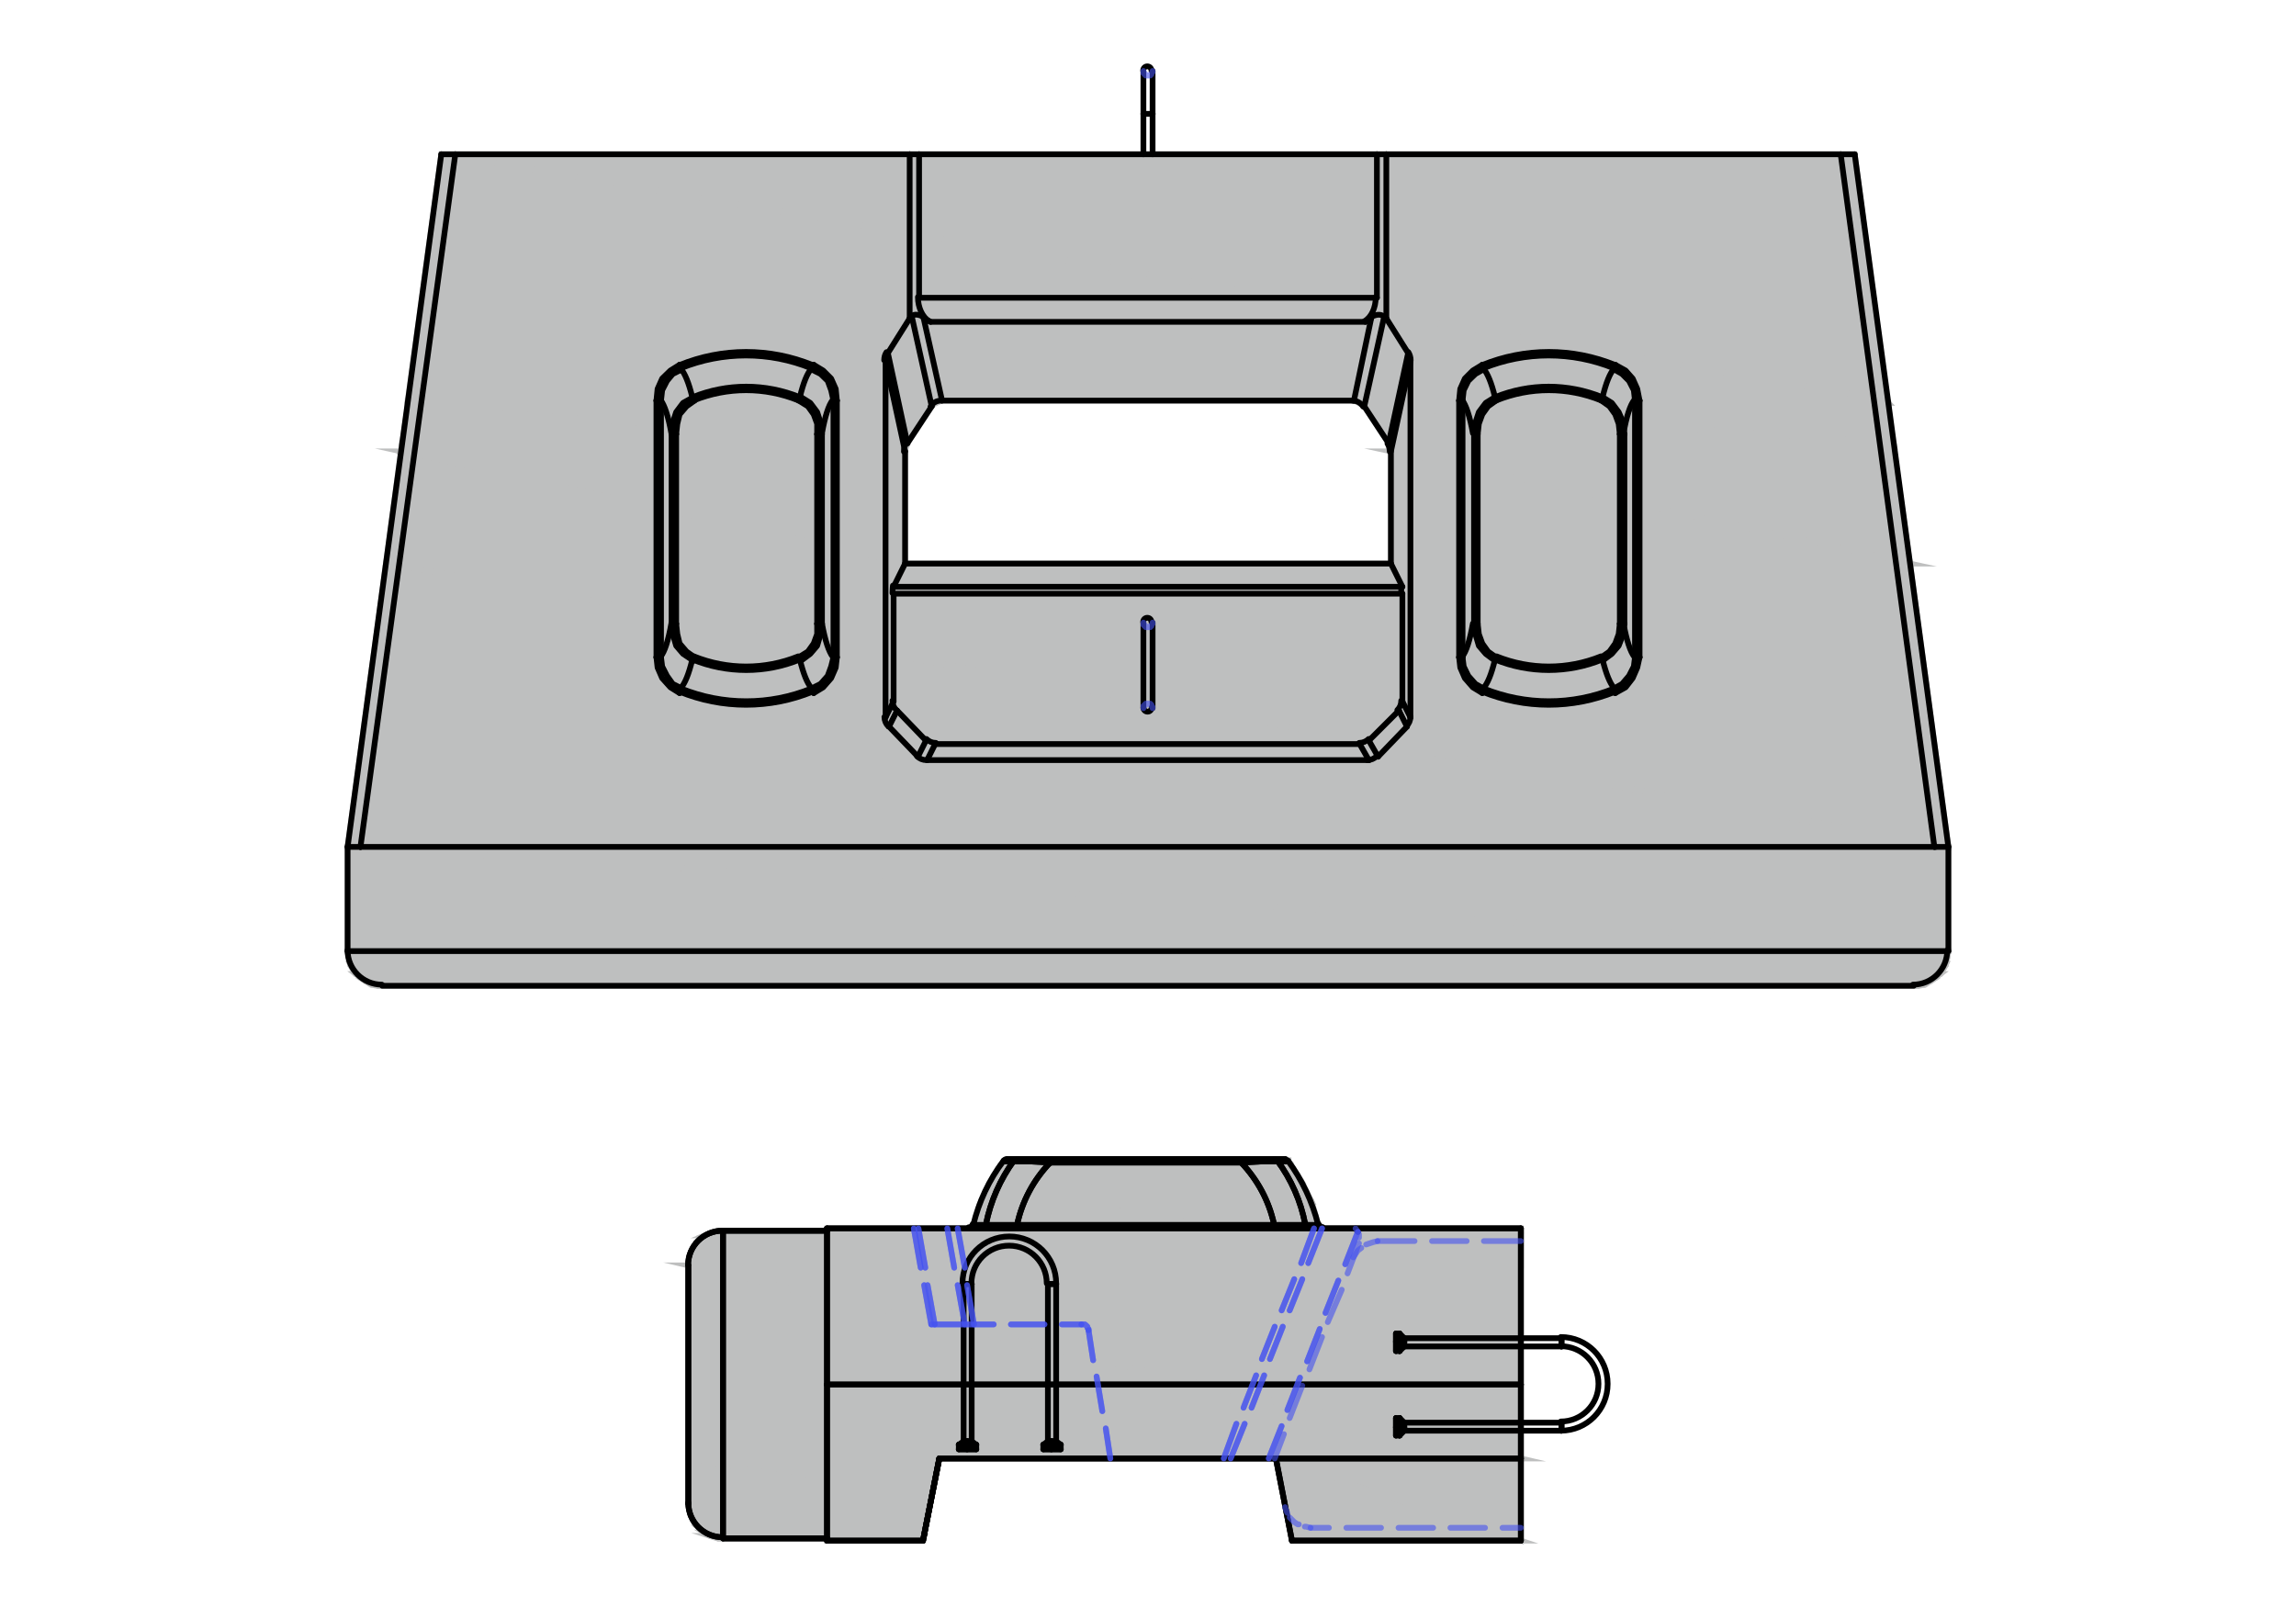 <?xml version="1.0" encoding="utf-8"?>
<svg xmlns="http://www.w3.org/2000/svg" id="Layer_1" viewBox="0 0 100 70">
  <defs>
    <style>.cls-1{stroke:#bebfbf;stroke-miterlimit:10;}.cls-1,.cls-2,.cls-3{fill:none;stroke-linecap:round;stroke-width:.25px;}.cls-2{stroke:#000;}.cls-2,.cls-3{stroke-linejoin:round;}.cls-4{fill:#bebfbf;}.cls-3{opacity:.6;stroke:#4553f0;}</style>
  </defs>
  <line class="cls-2" x1="84.3" y1="36.89" x2="84.86" y2="36.89"/>
  <line class="cls-2" x1="84.3" y1="36.89" x2="84.25" y2="36.89"/>
  <polygon class="cls-4" points="19.22 6.72 82.19 17.45 17.76 17.45 19.22 6.72"/>
  <polygon class="cls-4" points="80.78 6.72 19.22 6.72 82.19 17.45 80.78 6.72"/>
  <polygon class="cls-1" points="19.22 6.72 82.19 17.45 17.76 17.45 19.22 6.72"/>
  <polygon class="cls-1" points="80.78 6.72 19.22 6.72 82.19 17.45 80.78 6.72"/>
  <polygon class="cls-1" points="58.97 17.45 82.19 17.45 59.02 17.45 58.97 17.45"/>
  <path class="cls-1" d="M82.19,17.45h-23.22,23.22Z"/>
  <polygon class="cls-1" points="40.93 17.45 17.76 17.45 41.03 17.45 40.93 17.45"/>
  <polygon class="cls-1" points="40.93 17.45 40.93 17.45 17.76 17.45 40.93 17.45"/>
  <polygon class="cls-4" points="59.02 17.45 82.19 17.5 59.12 17.5 59.02 17.45"/>
  <polygon class="cls-4" points="82.19 17.45 59.02 17.45 82.19 17.5 82.19 17.45"/>
  <polygon class="cls-1" points="59.02 17.45 82.19 17.5 59.12 17.5 59.02 17.45"/>
  <polygon class="cls-1" points="82.19 17.45 59.02 17.45 82.19 17.5 82.19 17.45"/>
  <polygon class="cls-4" points="17.76 17.45 40.88 17.5 17.76 17.5 17.76 17.45"/>
  <polygon class="cls-4" points="40.93 17.45 17.76 17.45 40.88 17.5 40.93 17.45"/>
  <polygon class="cls-1" points="17.76 17.45 40.88 17.5 17.76 17.5 17.76 17.45"/>
  <polygon class="cls-1" points="40.93 17.45 17.76 17.45 40.88 17.5 40.93 17.45"/>
  <polygon class="cls-4" points="59.12 17.5 82.24 17.55 59.22 17.55 59.12 17.5"/>
  <polygon class="cls-4" points="82.19 17.5 59.12 17.5 82.24 17.55 82.19 17.5"/>
  <polygon class="cls-1" points="59.12 17.5 82.24 17.55 59.22 17.55 59.12 17.5"/>
  <polygon class="cls-1" points="82.19 17.5 59.12 17.5 82.24 17.55 82.19 17.5"/>
  <polygon class="cls-4" points="17.76 17.5 40.78 17.55 17.76 17.55 17.76 17.5"/>
  <polygon class="cls-4" points="40.88 17.5 17.76 17.5 40.78 17.55 40.88 17.5"/>
  <polygon class="cls-1" points="17.76 17.5 40.78 17.55 17.76 17.55 17.76 17.5"/>
  <polygon class="cls-1" points="40.88 17.5 17.76 17.5 40.78 17.55 40.88 17.5"/>
  <polygon class="cls-4" points="59.22 17.55 82.24 17.6 59.27 17.6 59.22 17.55"/>
  <polygon class="cls-4" points="82.24 17.55 59.22 17.55 82.24 17.6 82.24 17.55"/>
  <polygon class="cls-1" points="59.22 17.55 82.24 17.6 59.27 17.6 59.22 17.55"/>
  <polygon class="cls-1" points="82.24 17.55 59.22 17.55 82.24 17.6 82.24 17.55"/>
  <polygon class="cls-4" points="17.76 17.55 40.68 17.6 17.76 17.6 17.76 17.55"/>
  <polygon class="cls-4" points="40.78 17.55 17.76 17.55 40.68 17.6 40.78 17.55"/>
  <polygon class="cls-1" points="17.76 17.55 40.68 17.6 17.76 17.6 17.76 17.55"/>
  <polygon class="cls-1" points="40.78 17.55 17.76 17.55 40.68 17.6 40.78 17.55"/>
  <polygon class="cls-4" points="59.27 17.6 82.24 17.65 59.37 17.65 59.27 17.6"/>
  <polygon class="cls-4" points="82.24 17.6 59.27 17.6 82.24 17.65 82.24 17.6"/>
  <polygon class="cls-1" points="59.27 17.6 82.24 17.65 59.37 17.65 59.27 17.6"/>
  <polygon class="cls-1" points="82.24 17.6 59.27 17.6 82.24 17.65 82.24 17.6"/>
  <polygon class="cls-4" points="17.76 17.6 40.63 17.65 17.76 17.65 17.76 17.6"/>
  <polygon class="cls-4" points="40.68 17.6 17.76 17.6 40.63 17.65 40.68 17.6"/>
  <polygon class="cls-1" points="17.76 17.6 40.63 17.65 17.76 17.65 17.76 17.6"/>
  <polygon class="cls-1" points="40.68 17.6 17.76 17.6 40.63 17.65 40.68 17.6"/>
  <polygon class="cls-4" points="59.37 17.65 82.24 17.7 59.42 17.7 59.37 17.65"/>
  <polygon class="cls-4" points="82.24 17.65 59.37 17.65 82.24 17.7 82.24 17.65"/>
  <polygon class="cls-1" points="59.37 17.65 82.24 17.7 59.42 17.7 59.37 17.65"/>
  <polygon class="cls-1" points="82.24 17.65 59.37 17.65 82.24 17.7 82.24 17.65"/>
  <polygon class="cls-4" points="17.76 17.65 40.58 17.7 17.76 17.7 17.76 17.65"/>
  <polygon class="cls-4" points="40.63 17.65 17.76 17.65 40.58 17.7 40.63 17.65"/>
  <polygon class="cls-1" points="17.76 17.65 40.58 17.7 17.76 17.7 17.76 17.65"/>
  <polygon class="cls-1" points="40.63 17.65 17.76 17.65 40.58 17.7 40.63 17.65"/>
  <polygon class="cls-4" points="59.42 17.7 82.44 19.31 60.48 19.31 59.42 17.7"/>
  <polygon class="cls-4" points="82.24 17.7 59.42 17.7 82.44 19.31 82.24 17.7"/>
  <polygon class="cls-1" points="59.42 17.7 82.44 19.31 60.48 19.31 59.42 17.7"/>
  <polygon class="cls-1" points="82.24 17.7 59.42 17.7 82.44 19.31 82.24 17.7"/>
  <polygon class="cls-4" points="17.76 17.7 39.52 19.31 17.51 19.31 17.76 17.7"/>
  <polygon class="cls-4" points="40.58 17.7 17.76 17.7 39.52 19.31 40.58 17.7"/>
  <polygon class="cls-1" points="17.76 17.7 39.52 19.31 17.51 19.31 17.76 17.7"/>
  <polygon class="cls-1" points="40.58 17.7 17.76 17.7 39.52 19.31 40.58 17.7"/>
  <polygon class="cls-4" points="60.48 19.31 82.49 19.46 60.53 19.46 60.48 19.31"/>
  <polygon class="cls-4" points="82.44 19.31 60.48 19.31 82.49 19.46 82.44 19.31"/>
  <polygon class="cls-1" points="60.48 19.31 82.49 19.46 60.53 19.46 60.48 19.31"/>
  <polygon class="cls-1" points="82.44 19.31 60.48 19.31 82.49 19.46 82.44 19.31"/>
  <polygon class="cls-4" points="17.51 19.31 39.47 19.46 17.51 19.46 17.51 19.31"/>
  <polygon class="cls-4" points="39.52 19.31 17.51 19.31 39.47 19.46 39.52 19.31"/>
  <polygon class="cls-1" points="17.51 19.31 39.47 19.46 17.51 19.46 17.51 19.31"/>
  <polygon class="cls-1" points="39.52 19.31 17.51 19.31 39.47 19.46 39.52 19.31"/>
  <polygon class="cls-4" points="60.53 19.46 82.49 19.56 60.58 19.56 60.53 19.46"/>
  <polygon class="cls-4" points="82.49 19.46 60.53 19.46 82.49 19.56 82.49 19.46"/>
  <polygon class="cls-1" points="60.53 19.46 82.49 19.56 60.58 19.56 60.53 19.46"/>
  <polygon class="cls-1" points="82.49 19.46 60.53 19.46 82.49 19.56 82.49 19.46"/>
  <polygon class="cls-4" points="17.51 19.46 39.42 19.56 17.51 19.56 17.51 19.46"/>
  <polygon class="cls-4" points="39.47 19.46 17.51 19.46 39.42 19.56 39.47 19.46"/>
  <polygon class="cls-1" points="17.51 19.46 39.42 19.56 17.51 19.56 17.51 19.46"/>
  <polygon class="cls-1" points="39.47 19.46 17.51 19.46 39.42 19.56 39.47 19.46"/>
  <polygon class="cls-4" points="60.58 19.56 82.49 19.66 60.58 19.66 60.58 19.56"/>
  <polygon class="cls-4" points="82.49 19.56 60.58 19.56 82.49 19.66 82.49 19.56"/>
  <polygon class="cls-1" points="60.58 19.56 82.49 19.66 60.58 19.66 60.58 19.56"/>
  <polygon class="cls-1" points="82.49 19.56 60.58 19.56 82.49 19.66 82.49 19.56"/>
  <polygon class="cls-4" points="17.51 19.56 39.42 19.66 17.46 19.66 17.51 19.56"/>
  <polygon class="cls-4" points="39.42 19.56 17.51 19.56 39.42 19.66 39.42 19.56"/>
  <polygon class="cls-1" points="17.51 19.56 39.42 19.66 17.46 19.66 17.51 19.56"/>
  <polygon class="cls-1" points="39.42 19.56 17.51 19.56 39.42 19.66 39.42 19.56"/>
  <polygon class="cls-4" points="60.58 19.66 83.19 24.55 60.58 24.55 60.58 19.66"/>
  <polygon class="cls-4" points="82.49 19.66 60.58 19.66 83.19 24.55 82.49 19.66"/>
  <polygon class="cls-1" points="60.58 19.66 83.19 24.55 60.58 24.55 60.58 19.66"/>
  <polygon class="cls-1" points="82.49 19.66 60.58 19.66 83.19 24.55 82.49 19.66"/>
  <polygon class="cls-4" points="17.46 19.66 39.42 24.55 16.81 24.55 17.46 19.66"/>
  <polygon class="cls-4" points="39.42 19.66 17.46 19.66 39.42 24.55 39.42 19.66"/>
  <polygon class="cls-1" points="17.46 19.66 39.42 24.55 16.81 24.55 17.46 19.66"/>
  <polygon class="cls-1" points="39.42 19.66 17.46 19.66 39.42 24.55 39.42 19.66"/>
  <polygon class="cls-4" points="16.81 24.55 84.86 36.89 15.14 36.89 16.81 24.55"/>
  <polygon class="cls-4" points="83.19 24.55 16.81 24.55 84.86 36.89 83.19 24.55"/>
  <polygon class="cls-1" points="16.81 24.55 84.86 36.89 15.14 36.89 16.81 24.55"/>
  <polygon class="cls-1" points="83.19 24.55 16.81 24.55 84.86 36.89 83.19 24.55"/>
  <polygon class="cls-4" points="15.14 36.89 84.86 41.43 15.14 41.43 15.14 36.89"/>
  <polygon class="cls-4" points="84.86 36.89 15.14 36.89 84.86 41.43 84.86 36.89"/>
  <polygon class="cls-1" points="15.14 36.89 84.86 41.43 15.14 41.43 15.14 36.89"/>
  <polygon class="cls-1" points="84.86 36.89 15.14 36.89 84.86 41.43 84.86 36.89"/>
  <polygon class="cls-4" points="15.14 41.43 84.81 41.73 15.19 41.73 15.14 41.43"/>
  <polygon class="cls-4" points="84.86 41.43 15.14 41.43 84.81 41.73 84.86 41.43"/>
  <polygon class="cls-1" points="15.14 41.43 84.81 41.73 15.19 41.73 15.14 41.43"/>
  <polygon class="cls-1" points="84.86 41.43 15.14 41.43 84.81 41.73 84.86 41.43"/>
  <polygon class="cls-4" points="15.19 41.73 84.76 41.98 15.24 41.98 15.19 41.73"/>
  <polygon class="cls-4" points="84.81 41.73 15.19 41.73 84.76 41.98 84.81 41.73"/>
  <polygon class="cls-1" points="15.19 41.73 84.76 41.98 15.24 41.98 15.19 41.73"/>
  <polygon class="cls-1" points="84.81 41.73 15.19 41.73 84.76 41.98 84.81 41.73"/>
  <polygon class="cls-4" points="15.24 41.98 84.66 42.18 15.34 42.18 15.24 41.98"/>
  <polygon class="cls-4" points="84.76 41.98 15.24 41.98 84.66 42.18 84.76 41.98"/>
  <polygon class="cls-1" points="15.24 41.98 84.66 42.18 15.34 42.18 15.24 41.98"/>
  <polygon class="cls-1" points="84.76 41.98 15.24 41.98 84.66 42.18 84.76 41.98"/>
  <polygon class="cls-4" points="15.34 42.18 84.5 42.43 15.5 42.43 15.34 42.18"/>
  <polygon class="cls-4" points="84.66 42.18 15.34 42.18 84.5 42.43 84.66 42.18"/>
  <polygon class="cls-1" points="15.34 42.18 84.5 42.43 15.5 42.43 15.34 42.18"/>
  <polygon class="cls-1" points="84.66 42.18 15.34 42.18 84.5 42.43 84.66 42.18"/>
  <polygon class="cls-4" points="15.5 42.43 84.3 42.58 15.7 42.58 15.5 42.43"/>
  <polygon class="cls-4" points="84.5 42.43 15.5 42.43 84.3 42.58 84.5 42.43"/>
  <polygon class="cls-1" points="15.5 42.43 84.3 42.58 15.7 42.58 15.5 42.43"/>
  <polygon class="cls-1" points="84.5 42.43 15.5 42.43 84.3 42.58 84.5 42.43"/>
  <polygon class="cls-4" points="15.7 42.58 84.1 42.73 15.9 42.73 15.7 42.58"/>
  <polygon class="cls-4" points="84.3 42.58 15.7 42.58 84.1 42.73 84.3 42.58"/>
  <polygon class="cls-1" points="15.7 42.58 84.1 42.73 15.9 42.73 15.7 42.58"/>
  <polygon class="cls-1" points="84.3 42.58 15.7 42.58 84.1 42.73 84.3 42.58"/>
  <polygon class="cls-4" points="15.9 42.73 83.85 42.89 16.15 42.89 15.9 42.73"/>
  <polygon class="cls-4" points="84.1 42.73 15.9 42.73 83.85 42.89 84.1 42.73"/>
  <polygon class="cls-1" points="15.9 42.73 83.85 42.89 16.15 42.89 15.9 42.73"/>
  <polygon class="cls-1" points="84.1 42.73 15.9 42.73 83.85 42.89 84.1 42.73"/>
  <polygon class="cls-4" points="16.15 42.89 83.6 42.94 16.4 42.94 16.15 42.89"/>
  <polygon class="cls-4" points="83.85 42.89 16.15 42.89 83.6 42.94 83.85 42.89"/>
  <polygon class="cls-1" points="16.15 42.89 83.6 42.94 16.4 42.94 16.15 42.89"/>
  <polygon class="cls-1" points="83.85 42.89 16.15 42.89 83.6 42.94 83.85 42.89"/>
  <polygon class="cls-1" points="16.4 42.94 83.35 42.94 16.65 42.94 16.4 42.94"/>
  <polygon class="cls-1" points="83.6 42.94 16.4 42.94 83.35 42.94 83.6 42.94"/>
  <path class="cls-2" d="M60.53,19.67c0-.13-.04-.25-.1-.35"/>
  <line class="cls-2" x1="60.58" y1="19.66" x2="61.43" y2="15.74"/>
  <path class="cls-2" d="M61.44,15.69c0-.13-.04-.25-.1-.35"/>
  <line class="cls-2" x1="61.33" y1="15.38" x2="60.48" y2="19.31"/>
  <line class="cls-2" x1="60.58" y1="24.55" x2="60.58" y2="19.66"/>
  <line class="cls-2" x1="61.08" y1="25.56" x2="60.58" y2="24.55"/>
  <path class="cls-2" d="M61.03,25.84c0-.16,0-.29-.02-.32"/>
  <line class="cls-2" x1="61.08" y1="30.55" x2="61.08" y2="25.86"/>
  <line class="cls-2" x1="61.43" y1="31.25" x2="61.08" y2="30.55"/>
  <line class="cls-2" x1="61.43" y1="15.74" x2="61.43" y2="31.25"/>
  <path class="cls-2" d="M60.25,13.77c-.12-.09-.32-.08-.53.04"/>
  <line class="cls-2" x1="59.72" y1="13.87" x2="58.97" y2="17.45"/>
  <path class="cls-2" d="M59.37,17.71c-.1-.16-.28-.26-.46-.26"/>
  <line class="cls-2" x1="59.42" y1="17.7" x2="60.28" y2="13.82"/>
  <line class="cls-2" x1="59.72" y1="13.87" x2="59.47" y2="14.02"/>
  <line class="cls-2" x1="40.53" y1="14.02" x2="59.47" y2="14.02"/>
  <line class="cls-2" x1="40.53" y1="14.02" x2="40.23" y2="13.87"/>
  <line class="cls-2" x1="41.03" y1="17.45" x2="40.23" y2="13.87"/>
  <line class="cls-2" x1="58.97" y1="17.45" x2="41.03" y2="17.45"/>
  <path class="cls-2" d="M40.99,17.45c-.19,0-.36.09-.46.26"/>
  <path class="cls-2" d="M40.23,13.81c-.21-.12-.41-.14-.53-.04"/>
  <line class="cls-2" x1="39.72" y1="13.82" x2="40.58" y2="17.7"/>
  <path class="cls-2" d="M38.61,15.34c-.07.1-.1.22-.1.35"/>
  <line class="cls-2" x1="38.57" y1="15.74" x2="39.42" y2="19.66"/>
  <path class="cls-2" d="M39.47,19.32c-.07.1-.1.22-.1.35"/>
  <line class="cls-2" x1="39.52" y1="19.31" x2="38.67" y2="15.38"/>
  <line class="cls-2" x1="38.57" y1="31.25" x2="38.57" y2="15.74"/>
  <line class="cls-2" x1="38.92" y1="30.55" x2="38.57" y2="31.25"/>
  <line class="cls-2" x1="38.92" y1="25.86" x2="38.92" y2="30.55"/>
  <path class="cls-2" d="M38.89,25.51s-.02.16-.02.32"/>
  <line class="cls-2" x1="39.42" y1="24.55" x2="38.92" y2="25.56"/>
  <line class="cls-2" x1="39.42" y1="19.66" x2="39.42" y2="24.55"/>
  <line class="cls-2" x1="61.33" y1="15.38" x2="60.38" y2="13.87"/>
  <line class="cls-2" x1="60.28" y1="13.82" x2="60.38" y2="13.87"/>
  <line class="cls-2" x1="59.42" y1="17.7" x2="60.48" y2="19.31"/>
  <line class="cls-2" x1="39.72" y1="13.82" x2="39.62" y2="13.87"/>
  <line class="cls-2" x1="38.67" y1="15.38" x2="39.62" y2="13.87"/>
  <line class="cls-2" x1="39.52" y1="19.31" x2="40.58" y2="17.7"/>
  <path class="cls-2" d="M60.86,30.93c.11-.11.17-.25.17-.41"/>
  <line class="cls-2" x1="60.93" y1="30.95" x2="61.28" y2="31.65"/>
  <path class="cls-2" d="M61.26,31.63c.11-.11.17-.25.17-.41"/>
  <line class="cls-2" x1="59.62" y1="32.26" x2="60.93" y2="30.95"/>
  <line class="cls-2" x1="60.02" y1="32.96" x2="59.62" y2="32.26"/>
  <line class="cls-2" x1="60.02" y1="32.96" x2="61.28" y2="31.65"/>
  <path class="cls-2" d="M59.2,32.36c.15,0,.3-.06.41-.17"/>
  <line class="cls-2" x1="59.22" y1="32.41" x2="59.62" y2="33.11"/>
  <path class="cls-2" d="M59.55,33.11c.15,0,.3-.06.41-.17"/>
  <line class="cls-2" x1="40.73" y1="32.41" x2="59.22" y2="32.41"/>
  <line class="cls-2" x1="40.38" y1="33.11" x2="40.73" y2="32.41"/>
  <line class="cls-2" x1="59.62" y1="33.11" x2="40.38" y2="33.11"/>
  <path class="cls-2" d="M40.35,32.19c.11.11.25.17.41.17"/>
  <line class="cls-2" x1="40.33" y1="32.26" x2="39.98" y2="32.96"/>
  <path class="cls-2" d="M39.94,32.94c.11.11.25.17.41.17"/>
  <line class="cls-2" x1="39.07" y1="30.95" x2="40.33" y2="32.26"/>
  <line class="cls-2" x1="38.72" y1="31.65" x2="39.07" y2="30.95"/>
  <line class="cls-2" x1="38.72" y1="31.65" x2="39.98" y2="32.96"/>
  <path class="cls-2" d="M38.87,30.52c0,.15.06.3.17.41"/>
  <path class="cls-2" d="M38.52,31.23c0,.15.06.3.17.41"/>
  <line class="cls-2" x1="38.92" y1="25.86" x2="61.08" y2="25.86"/>
  <path class="cls-2" d="M59.43,13.99c.3-.17.49-.59.49-1.05"/>
  <line class="cls-2" x1="59.97" y1="12.97" x2="40.03" y2="12.97"/>
  <path class="cls-2" d="M39.98,12.94c0,.46.2.88.49,1.05"/>
  <line class="cls-2" x1="59.97" y1="6.72" x2="59.97" y2="12.97"/>
  <line class="cls-2" x1="40.03" y1="6.72" x2="59.97" y2="6.72"/>
  <line class="cls-2" x1="40.03" y1="6.72" x2="40.03" y2="12.97"/>
  <line class="cls-2" x1="63.55" y1="17.45" x2="63.7" y2="17.45"/>
  <polyline class="cls-2" points="63.7 17.45 63.75 17 63.95 16.59 64.26 16.29 64.61 16.09"/>
  <line class="cls-2" x1="64.61" y1="16.09" x2="64.56" y2="15.89"/>
  <polyline class="cls-2" points="64.56 15.89 64.15 16.14 63.8 16.49 63.6 16.94 63.55 17.45"/>
  <line class="cls-2" x1="63.55" y1="28.63" x2="63.7" y2="28.63"/>
  <line class="cls-2" x1="63.7" y1="28.63" x2="63.7" y2="17.45"/>
  <line class="cls-2" x1="63.55" y1="17.45" x2="63.55" y2="28.63"/>
  <line class="cls-2" x1="64.56" y1="30.19" x2="64.61" y2="29.99"/>
  <polyline class="cls-2" points="64.61 29.99 64.26 29.79 63.95 29.44 63.75 29.03 63.7 28.63"/>
  <polyline class="cls-2" points="63.55 28.63 63.6 29.08 63.8 29.54 64.15 29.94 64.56 30.19"/>
  <line class="cls-2" x1="70.35" y1="30.19" x2="70.3" y2="29.99"/>
  <path class="cls-2" d="M64.62,29.99c1.82.74,3.86.74,5.68,0"/>
  <path class="cls-2" d="M64.56,30.13c1.86.76,3.93.76,5.79,0"/>
  <line class="cls-2" x1="71.41" y1="28.63" x2="71.21" y2="28.63"/>
  <polyline class="cls-2" points="71.21 28.63 71.16 29.03 70.95 29.44 70.65 29.79 70.3 29.99"/>
  <polyline class="cls-2" points="70.35 30.19 70.8 29.94 71.11 29.54 71.31 29.08 71.41 28.63"/>
  <line class="cls-2" x1="71.41" y1="17.45" x2="71.21" y2="17.45"/>
  <line class="cls-2" x1="71.21" y1="17.45" x2="71.21" y2="28.63"/>
  <line class="cls-2" x1="71.41" y1="28.63" x2="71.41" y2="17.45"/>
  <line class="cls-2" x1="70.35" y1="15.89" x2="70.3" y2="16.09"/>
  <polyline class="cls-2" points="70.3 16.09 70.65 16.29 70.95 16.59 71.16 17 71.21 17.45"/>
  <polyline class="cls-2" points="71.41 17.45 71.31 16.94 71.11 16.49 70.8 16.14 70.35 15.89"/>
  <path class="cls-2" d="M70.35,15.9c-1.86-.76-3.93-.76-5.79,0"/>
  <path class="cls-2" d="M70.29,16.04c-1.82-.74-3.86-.74-5.68,0"/>
  <path class="cls-2" d="M71.18,17.42c-.18.22-.34.72-.47,1.45"/>
  <line class="cls-2" x1="70.75" y1="27.17" x2="70.75" y2="18.91"/>
  <path class="cls-2" d="M70.71,27.16c.13.73.3,1.23.47,1.45"/>
  <path class="cls-2" d="M70.3,16.06c-.18.19-.35.61-.5,1.23"/>
  <polyline class="cls-2" points="70.75 18.91 70.7 18.41 70.5 17.95 70.2 17.55 69.8 17.3"/>
  <path class="cls-2" d="M65.11,17.29c-.15-.61-.32-1.03-.5-1.23"/>
  <path class="cls-2" d="M69.78,17.3c-1.49-.61-3.17-.61-4.66,0"/>
  <path class="cls-2" d="M64.15,18.87c-.13-.73-.3-1.23-.47-1.45"/>
  <polyline class="cls-2" points="65.11 17.3 64.71 17.55 64.41 17.95 64.26 18.41 64.2 18.91"/>
  <polyline class="cls-2" points="28.59 28.63 28.64 29.08 28.84 29.54 29.2 29.94 29.6 30.19"/>
  <line class="cls-2" x1="28.59" y1="17.45" x2="28.59" y2="28.63"/>
  <polyline class="cls-2" points="29.6 15.89 29.2 16.14 28.84 16.49 28.64 16.94 28.59 17.45"/>
  <path class="cls-2" d="M35.39,15.9c-1.86-.76-3.93-.76-5.79,0"/>
  <polyline class="cls-2" points="36.45 17.45 36.4 16.94 36.2 16.49 35.85 16.14 35.44 15.89"/>
  <line class="cls-2" x1="36.45" y1="28.63" x2="36.45" y2="17.45"/>
  <polyline class="cls-2" points="35.44 30.19 35.85 29.94 36.2 29.54 36.4 29.08 36.45 28.63"/>
  <path class="cls-2" d="M29.6,30.13c1.86.76,3.93.76,5.79,0"/>
  <line class="cls-2" x1="39.62" y1="13.87" x2="39.62" y2="6.72"/>
  <line class="cls-2" x1="19.83" y1="6.72" x2="39.62" y2="6.72"/>
  <line class="cls-2" x1="19.83" y1="6.72" x2="15.7" y2="36.89"/>
  <line class="cls-2" x1="84.25" y1="36.89" x2="15.7" y2="36.89"/>
  <line class="cls-2" x1="84.25" y1="36.89" x2="80.17" y2="6.72"/>
  <line class="cls-2" x1="60.38" y1="6.72" x2="80.17" y2="6.72"/>
  <line class="cls-2" x1="60.38" y1="13.87" x2="60.38" y2="6.72"/>
  <line class="cls-2" x1="29.6" y1="30.19" x2="29.7" y2="29.99"/>
  <polyline class="cls-2" points="29.7 29.99 29.3 29.79 29.05 29.44 28.84 29.03 28.79 28.63"/>
  <line class="cls-2" x1="28.79" y1="28.63" x2="28.59" y2="28.63"/>
  <line class="cls-2" x1="35.44" y1="30.19" x2="35.34" y2="29.99"/>
  <path class="cls-2" d="M29.66,29.99c1.82.74,3.86.74,5.68,0"/>
  <line class="cls-2" x1="36.45" y1="28.63" x2="36.3" y2="28.63"/>
  <polyline class="cls-2" points="36.3 28.63 36.2 29.03 36.05 29.44 35.74 29.79 35.34 29.99"/>
  <line class="cls-2" x1="36.45" y1="17.45" x2="36.3" y2="17.45"/>
  <line class="cls-2" x1="36.3" y1="17.45" x2="36.3" y2="28.63"/>
  <line class="cls-2" x1="35.44" y1="15.89" x2="35.34" y2="16.09"/>
  <polyline class="cls-2" points="35.34 16.09 35.74 16.29 36.05 16.59 36.2 17 36.3 17.45"/>
  <line class="cls-2" x1="29.6" y1="15.89" x2="29.7" y2="16.09"/>
  <path class="cls-2" d="M35.33,16.04c-1.82-.74-3.86-.74-5.68,0"/>
  <line class="cls-2" x1="28.59" y1="17.45" x2="28.79" y2="17.45"/>
  <polyline class="cls-2" points="28.79 17.45 28.84 17 29.05 16.59 29.3 16.29 29.7 16.09"/>
  <line class="cls-2" x1="28.79" y1="28.63" x2="28.79" y2="17.45"/>
  <path class="cls-2" d="M30.15,17.29c-.15-.61-.32-1.03-.5-1.23"/>
  <path class="cls-2" d="M34.83,17.3c-1.49-.61-3.17-.61-4.66,0"/>
  <path class="cls-2" d="M35.34,16.06c-.18.19-.35.61-.5,1.23"/>
  <path class="cls-2" d="M29.24,18.87c-.13-.73-.3-1.23-.47-1.45"/>
  <polyline class="cls-2" points="30.2 17.3 29.75 17.55 29.45 17.95 29.3 18.41 29.25 18.91"/>
  <path class="cls-2" d="M28.77,28.61c.18-.22.34-.72.47-1.45"/>
  <line class="cls-2" x1="29.25" y1="18.91" x2="29.25" y2="27.17"/>
  <path class="cls-2" d="M29.65,29.97c.18-.19.35-.61.5-1.23"/>
  <polyline class="cls-2" points="29.25 27.17 29.3 27.62 29.45 28.13 29.75 28.48 30.2 28.78"/>
  <line class="cls-2" x1="64.2" y1="27.17" x2="64.36" y2="27.17"/>
  <polyline class="cls-2" points="64.2 27.17 64.26 27.62 64.41 28.13 64.71 28.48 65.11 28.78"/>
  <line class="cls-2" x1="65.16" y1="28.63" x2="65.11" y2="28.78"/>
  <polyline class="cls-2" points="65.16 28.63 64.81 28.38 64.56 28.03 64.41 27.62 64.36 27.17"/>
  <path class="cls-2" d="M64.61,29.97c.18-.19.35-.61.5-1.23"/>
  <path class="cls-2" d="M63.68,28.61c.18-.22.34-.72.47-1.45"/>
  <path class="cls-2" d="M65.12,28.73c1.49.61,3.17.61,4.66,0"/>
  <line class="cls-2" x1="69.8" y1="28.78" x2="69.75" y2="28.63"/>
  <path class="cls-2" d="M65.18,28.59c1.46.59,3.09.59,4.55,0"/>
  <path class="cls-2" d="M69.8,28.74c.15.61.32,1.03.5,1.23"/>
  <polyline class="cls-2" points="69.8 28.78 70.2 28.48 70.5 28.13 70.7 27.62 70.75 27.17"/>
  <line class="cls-2" x1="70.55" y1="27.17" x2="70.75" y2="27.17"/>
  <polyline class="cls-2" points="70.55 27.17 70.5 27.62 70.35 28.03 70.1 28.38 69.75 28.63"/>
  <line class="cls-2" x1="70.75" y1="18.91" x2="70.55" y2="18.91"/>
  <line class="cls-2" x1="70.55" y1="18.91" x2="70.55" y2="27.17"/>
  <line class="cls-2" x1="65.11" y1="17.3" x2="65.16" y2="17.45"/>
  <line class="cls-2" x1="64.36" y1="18.91" x2="64.2" y2="18.91"/>
  <polyline class="cls-2" points="64.36 18.91 64.41 18.46 64.56 18.05 64.81 17.7 65.16 17.45"/>
  <line class="cls-2" x1="64.36" y1="27.17" x2="64.36" y2="18.91"/>
  <line class="cls-2" x1="64.2" y1="18.91" x2="64.2" y2="27.17"/>
  <line class="cls-2" x1="69.75" y1="17.45" x2="69.8" y2="17.3"/>
  <polyline class="cls-2" points="69.75 17.45 70.1 17.7 70.35 18.05 70.5 18.46 70.55 18.91"/>
  <path class="cls-2" d="M69.73,17.44c-1.46-.59-3.09-.59-4.55,0"/>
  <line class="cls-2" x1="29.45" y1="18.91" x2="29.25" y2="18.91"/>
  <polyline class="cls-2" points="29.45 18.91 29.5 18.46 29.6 18.05 29.9 17.7 30.25 17.45"/>
  <line class="cls-2" x1="30.2" y1="17.3" x2="30.25" y2="17.45"/>
  <line class="cls-2" x1="29.25" y1="27.17" x2="29.45" y2="27.17"/>
  <line class="cls-2" x1="29.45" y1="27.17" x2="29.45" y2="18.91"/>
  <line class="cls-2" x1="34.79" y1="17.45" x2="34.89" y2="17.3"/>
  <polyline class="cls-2" points="34.79 17.45 35.19 17.7 35.44 18.05 35.59 18.46 35.59 18.91"/>
  <line class="cls-2" x1="35.8" y1="18.91" x2="35.59" y2="18.91"/>
  <polyline class="cls-2" points="35.8 18.91 35.74 18.41 35.59 17.95 35.29 17.55 34.89 17.3"/>
  <path class="cls-2" d="M36.27,17.42c-.18.22-.34.72-.47,1.45"/>
  <path class="cls-2" d="M34.77,17.44c-1.46-.59-3.09-.59-4.55,0"/>
  <line class="cls-2" x1="30.25" y1="28.63" x2="30.2" y2="28.78"/>
  <polyline class="cls-2" points="30.25 28.63 29.9 28.38 29.6 28.03 29.5 27.62 29.45 27.17"/>
  <path class="cls-2" d="M30.17,28.73c1.49.61,3.17.61,4.66,0"/>
  <line class="cls-2" x1="34.89" y1="28.78" x2="34.79" y2="28.63"/>
  <path class="cls-2" d="M30.22,28.59c1.46.59,3.09.59,4.55,0"/>
  <path class="cls-2" d="M34.84,28.74c.15.61.32,1.03.5,1.23"/>
  <line class="cls-2" x1="35.59" y1="27.17" x2="35.8" y2="27.17"/>
  <polyline class="cls-2" points="35.59 27.17 35.59 27.62 35.44 28.03 35.19 28.38 34.79 28.63"/>
  <polyline class="cls-2" points="34.89 28.78 35.29 28.48 35.59 28.13 35.74 27.62 35.8 27.17"/>
  <path class="cls-2" d="M35.8,27.16c.13.73.3,1.23.47,1.45"/>
  <line class="cls-2" x1="35.59" y1="18.91" x2="35.59" y2="27.17"/>
  <line class="cls-2" x1="35.8" y1="27.17" x2="35.8" y2="18.91"/>
  <line class="cls-2" x1="39.62" y1="6.72" x2="40.03" y2="6.72"/>
  <line class="cls-2" x1="59.97" y1="6.72" x2="60.38" y2="6.72"/>
  <line class="cls-2" x1="19.22" y1="6.72" x2="19.83" y2="6.72"/>
  <line class="cls-2" x1="80.17" y1="6.72" x2="80.78" y2="6.72"/>
  <line class="cls-2" x1="61.08" y1="25.56" x2="38.92" y2="25.56"/>
  <line class="cls-2" x1="39.42" y1="24.55" x2="60.58" y2="24.55"/>
  <line class="cls-2" x1="15.14" y1="36.89" x2="15.7" y2="36.89"/>
  <line class="cls-2" x1="15.7" y1="36.89" x2="15.7" y2="36.89"/>
  <line class="cls-2" x1="19.22" y1="6.72" x2="15.14" y2="36.89"/>
  <line class="cls-2" x1="84.3" y1="36.89" x2="84.86" y2="36.89"/>
  <line class="cls-2" x1="84.86" y1="36.89" x2="80.78" y2="6.72"/>
  <line class="cls-2" x1="84.3" y1="36.89" x2="84.25" y2="36.89"/>
  <path class="cls-2" d="M83.32,42.89c.82,0,1.49-.67,1.49-1.49"/>
  <path class="cls-2" d="M15.14,41.4c0,.82.67,1.49,1.49,1.49"/>
  <line class="cls-2" x1="84.86" y1="41.43" x2="15.14" y2="41.43"/>
  <line class="cls-2" x1="16.65" y1="42.94" x2="83.35" y2="42.94"/>
  <line class="cls-2" x1="84.86" y1="36.89" x2="84.86" y2="41.43"/>
  <line class="cls-2" x1="15.14" y1="36.89" x2="15.14" y2="41.43"/>
  <line class="cls-2" x1="49.8" y1="4.96" x2="50.2" y2="4.96"/>
  <line class="cls-2" x1="50.2" y1="4.96" x2="50.2" y2="6.72"/>
  <line class="cls-2" x1="49.8" y1="4.96" x2="49.8" y2="6.72"/>
  <path class="cls-2" d="M50.15,3.07c0-.1-.08-.18-.18-.18s-.18.08-.18.18"/>
  <line class="cls-2" x1="50.2" y1="4.96" x2="50.2" y2="3.09"/>
  <line class="cls-2" x1="49.8" y1="3.09" x2="49.8" y2="4.96"/>
  <path class="cls-2" d="M49.8,30.82c0,.1.08.18.18.18s.18-.08.18-.18"/>
  <path class="cls-2" d="M50.15,27.09c0-.1-.08-.18-.18-.18s-.18.08-.18.18"/>
  <line class="cls-2" x1="50.2" y1="30.85" x2="50.2" y2="27.12"/>
  <line class="cls-2" x1="49.8" y1="27.12" x2="49.8" y2="30.85"/>
  <polyline class="cls-3" points="49.8 3.09 49.8 3.14 49.8 3.19 49.85 3.19 49.85 3.24 49.9 3.24 49.9 3.29 49.95 3.29 50 3.29 50.05 3.29 50.1 3.29 50.1 3.24 50.15 3.24 50.15 3.19 50.2 3.14 50.2 3.09"/>
  <polyline class="cls-3" points="50.2 30.85 50.2 30.8 50.15 30.75 50.15 30.7 50.1 30.7 50.1 30.65 50.05 30.65 50 30.65 49.95 30.65 49.9 30.65 49.9 30.7 49.85 30.7 49.85 30.75 49.8 30.75 49.8 30.8 49.8 30.85"/>
  <polyline class="cls-3" points="49.8 27.12 49.8 27.17 49.8 27.22 49.85 27.22 49.85 27.27 49.9 27.27 49.9 27.32 49.95 27.32 50 27.32 50.05 27.32 50.1 27.32 50.1 27.27 50.15 27.27 50.15 27.22 50.2 27.17 50.2 27.12"/>
  <path class="cls-1" d="M43.83,50.49h12.19-12.19Z"/>
  <path class="cls-1" d="M56.02,50.49h-12.19,12.19Z"/>
  <polygon class="cls-1" points="43.88 50.49 56.02 50.49 43.83 50.49 43.88 50.49"/>
  <polygon class="cls-1" points="55.97 50.49 43.88 50.49 56.02 50.49 55.97 50.49"/>
  <polygon class="cls-4" points="43.83 50.49 56.07 50.54 43.78 50.54 43.83 50.49"/>
  <polygon class="cls-4" points="56.02 50.49 43.83 50.49 56.07 50.54 56.02 50.49"/>
  <polygon class="cls-1" points="43.83 50.49 56.07 50.54 43.78 50.54 43.83 50.49"/>
  <polygon class="cls-1" points="56.02 50.49 43.83 50.49 56.07 50.54 56.02 50.49"/>
  <polygon class="cls-1" points="56.12 50.54 43.78 50.54 56.07 50.54 56.12 50.54"/>
  <polygon class="cls-1" points="56.12 50.54 56.12 50.54 43.78 50.54 56.12 50.54"/>
  <polygon class="cls-4" points="43.78 50.54 56.12 50.59 43.73 50.59 43.78 50.54"/>
  <polygon class="cls-4" points="56.12 50.54 43.78 50.54 56.12 50.59 56.12 50.54"/>
  <polygon class="cls-1" points="43.78 50.54 56.12 50.59 43.73 50.59 43.78 50.54"/>
  <polygon class="cls-1" points="56.12 50.54 43.78 50.54 56.12 50.59 56.12 50.54"/>
  <polygon class="cls-4" points="43.73 50.59 56.67 51.44 43.17 51.44 43.73 50.59"/>
  <polygon class="cls-4" points="56.12 50.59 43.73 50.59 56.67 51.44 56.12 50.59"/>
  <polygon class="cls-1" points="43.73 50.59 56.67 51.44 43.17 51.44 43.73 50.59"/>
  <polygon class="cls-1" points="56.12 50.59 43.73 50.59 56.67 51.44 56.12 50.59"/>
  <polygon class="cls-4" points="43.17 51.44 57.13 52.35 42.72 52.35 43.17 51.44"/>
  <polygon class="cls-4" points="56.67 51.44 43.17 51.44 57.13 52.35 56.67 51.44"/>
  <polygon class="cls-1" points="43.17 51.44 57.13 52.35 42.72 52.35 43.17 51.44"/>
  <polygon class="cls-1" points="56.67 51.44 43.17 51.44 57.13 52.35 56.67 51.44"/>
  <polygon class="cls-4" points="42.72 52.35 57.43 53.36 42.42 53.36 42.72 52.35"/>
  <polygon class="cls-4" points="57.13 52.35 42.72 52.35 57.43 53.36 57.13 52.35"/>
  <polygon class="cls-1" points="42.72 52.35 57.43 53.36 42.42 53.36 42.72 52.35"/>
  <polygon class="cls-1" points="57.13 52.35 42.72 52.35 57.43 53.36 57.13 52.35"/>
  <polygon class="cls-4" points="42.42 53.36 57.48 53.41 42.42 53.41 42.42 53.36"/>
  <polygon class="cls-4" points="57.43 53.36 42.42 53.36 57.48 53.41 57.43 53.36"/>
  <polygon class="cls-1" points="57.48 53.41 42.42 53.41 42.37 53.41 57.48 53.41"/>
  <polygon class="cls-1" points="42.42 53.36 57.48 53.41 42.42 53.41 42.42 53.36"/>
  <polygon class="cls-1" points="57.43 53.36 42.42 53.36 57.48 53.41 57.43 53.36"/>
  <path class="cls-1" d="M42.42,53.41h15.06-15.06Z"/>
  <polygon class="cls-4" points="42.37 53.41 57.48 53.46 42.37 53.46 42.37 53.41"/>
  <polygon class="cls-4" points="57.48 53.41 42.37 53.41 57.48 53.46 57.48 53.41"/>
  <polygon class="cls-1" points="42.37 53.41 57.48 53.46 42.37 53.46 42.37 53.41"/>
  <polygon class="cls-1" points="57.48 53.41 42.37 53.41 57.48 53.46 57.48 53.41"/>
  <polygon class="cls-1" points="42.37 53.46 57.53 53.46 42.32 53.46 42.37 53.46"/>
  <polygon class="cls-1" points="57.48 53.46 42.37 53.46 57.53 53.46 57.48 53.46"/>
  <polygon class="cls-4" points="42.32 53.46 57.58 53.51 42.27 53.51 42.32 53.46"/>
  <polygon class="cls-4" points="57.53 53.46 42.32 53.46 57.58 53.51 57.53 53.46"/>
  <path class="cls-1" d="M42.27,53.51h15.31-15.31Z"/>
  <path class="cls-1" d="M57.58,53.51h-15.31,15.31Z"/>
  <polygon class="cls-1" points="42.32 53.46 57.58 53.51 42.27 53.51 42.32 53.46"/>
  <polygon class="cls-1" points="57.53 53.46 42.32 53.46 57.58 53.51 57.53 53.46"/>
  <polygon class="cls-1" points="42.27 53.51 57.63 53.51 42.22 53.51 42.27 53.51"/>
  <polygon class="cls-1" points="57.58 53.51 42.27 53.51 57.63 53.51 57.58 53.51"/>
  <polygon class="cls-1" points="66.24 53.51 66.24 53.51 57.63 53.51 66.24 53.51"/>
  <path class="cls-1" d="M57.63,53.51h8.61-8.61Z"/>
  <polygon class="cls-1" points="57.63 53.51 57.63 53.51 42.22 53.51 57.63 53.51"/>
  <path class="cls-1" d="M42.22,53.51h15.41-15.41Z"/>
  <polygon class="cls-4" points="36.02 53.51 66.24 53.61 36.02 53.61 36.02 53.51"/>
  <polygon class="cls-4" points="66.24 53.51 36.02 53.51 66.24 53.61 66.24 53.51"/>
  <polygon class="cls-1" points="36.02 53.51 66.24 53.61 36.02 53.61 36.02 53.51"/>
  <polygon class="cls-1" points="66.24 53.51 36.02 53.51 66.24 53.61 66.24 53.51"/>
  <polygon class="cls-1" points="31.49 53.61 66.24 53.61 31.24 53.61 31.49 53.61"/>
  <path class="cls-1" d="M66.24,53.61H31.49h34.76Z"/>
  <polygon class="cls-4" points="31.24 53.61 66.24 53.71 30.98 53.71 31.24 53.61"/>
  <polygon class="cls-4" points="66.24 53.61 31.24 53.61 66.24 53.71 66.24 53.61"/>
  <polygon class="cls-1" points="31.24 53.61 66.24 53.71 30.98 53.71 31.24 53.61"/>
  <polygon class="cls-1" points="66.24 53.61 31.24 53.61 66.24 53.71 66.24 53.61"/>
  <polygon class="cls-4" points="30.98 53.71 66.24 53.81 30.73 53.81 30.98 53.71"/>
  <polygon class="cls-4" points="66.24 53.71 30.98 53.71 66.24 53.81 66.24 53.71"/>
  <polygon class="cls-1" points="30.98 53.71 66.24 53.81 30.73 53.81 30.98 53.71"/>
  <polygon class="cls-1" points="66.24 53.71 30.98 53.71 66.24 53.81 66.24 53.71"/>
  <polygon class="cls-4" points="30.73 53.81 66.24 53.96 30.53 53.96 30.73 53.81"/>
  <polygon class="cls-4" points="66.24 53.81 30.73 53.81 66.24 53.96 66.24 53.81"/>
  <polygon class="cls-1" points="30.73 53.81 66.24 53.96 30.53 53.96 30.73 53.81"/>
  <polygon class="cls-1" points="66.24 53.81 30.73 53.81 66.24 53.96 66.24 53.81"/>
  <polygon class="cls-4" points="30.53 53.96 66.24 54.16 30.38 54.16 30.53 53.96"/>
  <polygon class="cls-4" points="66.24 53.96 30.53 53.96 66.24 54.16 66.24 53.96"/>
  <polygon class="cls-1" points="30.53 53.96 66.24 54.16 30.38 54.16 30.53 53.96"/>
  <polygon class="cls-1" points="66.24 53.96 30.53 53.96 66.24 54.16 66.24 53.96"/>
  <polygon class="cls-4" points="30.38 54.16 66.24 54.36 30.23 54.36 30.38 54.16"/>
  <polygon class="cls-4" points="66.24 54.16 30.38 54.16 66.24 54.36 66.24 54.16"/>
  <polygon class="cls-1" points="30.38 54.16 66.24 54.36 30.23 54.36 30.38 54.16"/>
  <polygon class="cls-1" points="66.24 54.16 30.38 54.16 66.24 54.36 66.24 54.16"/>
  <polygon class="cls-4" points="30.23 54.36 66.24 54.62 30.08 54.62 30.23 54.36"/>
  <polygon class="cls-4" points="66.24 54.36 30.23 54.36 66.24 54.62 66.24 54.36"/>
  <polygon class="cls-1" points="30.23 54.36 66.24 54.62 30.08 54.62 30.23 54.36"/>
  <polygon class="cls-1" points="66.24 54.36 30.23 54.36 66.24 54.62 66.24 54.36"/>
  <polygon class="cls-4" points="30.08 54.62 66.24 54.87 30.03 54.87 30.08 54.62"/>
  <polygon class="cls-4" points="66.24 54.62 30.08 54.62 66.24 54.87 66.24 54.62"/>
  <polygon class="cls-1" points="30.08 54.62 66.24 54.87 30.03 54.87 30.08 54.62"/>
  <polygon class="cls-1" points="66.24 54.62 30.08 54.62 66.24 54.87 66.24 54.62"/>
  <polygon class="cls-4" points="30.03 54.87 66.24 55.12 29.98 55.12 30.03 54.87"/>
  <polygon class="cls-4" points="66.24 54.87 30.03 54.87 66.24 55.12 66.24 54.87"/>
  <polygon class="cls-1" points="30.03 54.87 66.24 55.12 29.98 55.12 30.03 54.87"/>
  <polygon class="cls-1" points="66.24 54.87 30.03 54.87 66.24 55.12 66.24 54.87"/>
  <polygon class="cls-4" points="29.98 55.12 66.24 63.53 29.98 63.53 29.98 55.12"/>
  <polygon class="cls-4" points="66.24 55.12 29.98 55.12 66.24 63.53 66.24 55.12"/>
  <polygon class="cls-1" points="29.98 55.12 66.24 63.53 29.98 63.53 29.98 55.12"/>
  <polygon class="cls-1" points="66.24 55.12 29.98 55.12 66.24 63.53 66.24 55.12"/>
  <polygon class="cls-4" points="29.98 63.53 40.5 65.5 29.98 65.5 29.98 63.53"/>
  <polygon class="cls-4" points="40.91 63.53 29.98 63.53 40.5 65.5 40.91 63.53"/>
  <polygon class="cls-1" points="29.98 63.53 40.5 65.5 29.98 65.5 29.98 63.53"/>
  <polygon class="cls-1" points="40.91 63.53 29.98 63.53 40.5 65.5 40.91 63.53"/>
  <polygon class="cls-4" points="29.98 65.5 40.45 65.8 30.03 65.8 29.98 65.5"/>
  <polygon class="cls-4" points="40.5 65.5 29.98 65.5 40.45 65.8 40.5 65.5"/>
  <polygon class="cls-1" points="29.98 65.5 40.45 65.8 30.03 65.8 29.98 65.5"/>
  <polygon class="cls-1" points="40.5 65.5 29.98 65.5 40.45 65.8 40.5 65.5"/>
  <polygon class="cls-4" points="30.03 65.8 40.4 66.1 30.13 66.1 30.03 65.8"/>
  <polygon class="cls-4" points="40.45 65.8 30.03 65.8 40.4 66.1 40.45 65.8"/>
  <polygon class="cls-1" points="30.03 65.8 40.4 66.1 30.13 66.1 30.03 65.8"/>
  <polygon class="cls-1" points="40.45 65.8 30.03 65.8 40.4 66.1 40.45 65.8"/>
  <polygon class="cls-4" points="30.13 66.1 40.35 66.35 30.28 66.35 30.13 66.1"/>
  <polygon class="cls-4" points="40.4 66.1 30.13 66.1 40.35 66.35 40.4 66.1"/>
  <polygon class="cls-1" points="30.13 66.1 40.35 66.35 30.28 66.35 30.13 66.1"/>
  <polygon class="cls-1" points="40.4 66.1 30.13 66.1 40.35 66.35 40.4 66.1"/>
  <polygon class="cls-4" points="30.28 66.35 40.3 66.55 30.43 66.55 30.28 66.35"/>
  <polygon class="cls-4" points="40.35 66.35 30.28 66.35 40.3 66.55 40.35 66.35"/>
  <polygon class="cls-1" points="30.28 66.35 40.3 66.55 30.43 66.55 30.28 66.35"/>
  <polygon class="cls-1" points="40.35 66.35 30.28 66.35 40.3 66.55 40.35 66.35"/>
  <polygon class="cls-4" points="30.43 66.55 40.25 66.76 30.68 66.76 30.43 66.55"/>
  <polygon class="cls-4" points="40.3 66.55 30.43 66.55 40.25 66.76 40.3 66.55"/>
  <polygon class="cls-1" points="30.43 66.55 40.25 66.76 30.68 66.76 30.43 66.55"/>
  <polygon class="cls-1" points="40.3 66.55 30.43 66.55 40.25 66.76 40.3 66.55"/>
  <polygon class="cls-4" points="30.68 66.76 40.25 66.91 30.93 66.91 30.68 66.76"/>
  <polygon class="cls-4" points="40.25 66.76 30.68 66.76 40.25 66.91 40.25 66.76"/>
  <polygon class="cls-1" points="30.68 66.76 40.25 66.91 30.93 66.91 30.68 66.76"/>
  <polygon class="cls-1" points="40.25 66.76 30.68 66.76 40.25 66.91 40.25 66.76"/>
  <polygon class="cls-4" points="30.93 66.91 40.2 67.01 31.24 67.01 30.93 66.91"/>
  <polygon class="cls-4" points="40.25 66.91 30.93 66.91 40.2 67.01 40.25 66.91"/>
  <polygon class="cls-1" points="40.2 67.01 31.24 67.01 31.49 67.01 40.2 67.01"/>
  <polygon class="cls-1" points="30.93 66.91 40.2 67.01 31.24 67.01 30.93 66.91"/>
  <polygon class="cls-1" points="40.25 66.91 30.93 66.91 40.2 67.01 40.25 66.91"/>
  <path class="cls-1" d="M31.24,67.01h8.97-8.97Z"/>
  <polygon class="cls-4" points="55.57 63.53 66.24 67.11 56.27 67.11 55.57 63.53"/>
  <polygon class="cls-4" points="66.24 63.53 55.57 63.53 66.24 67.11 66.24 63.53"/>
  <polygon class="cls-1" points="55.57 63.53 66.24 67.11 56.27 67.11 55.57 63.53"/>
  <polygon class="cls-1" points="66.24 63.53 55.57 63.53 66.24 67.11 66.24 63.53"/>
  <polygon class="cls-4" points="36.02 67.01 40.2 67.11 36.02 67.11 36.02 67.01"/>
  <polygon class="cls-4" points="40.2 67.01 36.02 67.01 40.2 67.11 40.2 67.01"/>
  <polygon class="cls-1" points="36.02 67.01 40.2 67.11 36.02 67.11 36.02 67.01"/>
  <polygon class="cls-1" points="40.2 67.01 36.02 67.01 40.2 67.11 40.2 67.01"/>
  <line class="cls-2" x1="29.98" y1="65.5" x2="29.98" y2="55.12"/>
  <line class="cls-2" x1="36.02" y1="67.01" x2="31.49" y2="67.01"/>
  <line class="cls-2" x1="68.01" y1="58.65" x2="68.01" y2="58.29"/>
  <line class="cls-2" x1="68.01" y1="58.29" x2="66.24" y2="58.29"/>
  <line class="cls-2" x1="68.01" y1="58.65" x2="66.24" y2="58.65"/>
  <line class="cls-2" x1="36.02" y1="53.51" x2="36.02" y2="53.61"/>
  <line class="cls-2" x1="36.02" y1="53.61" x2="36.02" y2="60.31"/>
  <line class="cls-2" x1="36.02" y1="60.31" x2="36.02" y2="67.01"/>
  <line class="cls-2" x1="36.02" y1="67.01" x2="31.49" y2="67.01"/>
  <line class="cls-2" x1="31.49" y1="53.61" x2="31.49" y2="67.01"/>
  <line class="cls-2" x1="36.02" y1="53.61" x2="31.49" y2="53.61"/>
  <path class="cls-2" d="M29.98,65.47c0,.82.67,1.49,1.49,1.49"/>
  <line class="cls-2" x1="29.98" y1="65.5" x2="29.98" y2="55.12"/>
  <path class="cls-2" d="M31.46,53.61c-.82,0-1.49.67-1.49,1.49"/>
  <line class="cls-2" x1="31.49" y1="53.61" x2="31.49" y2="67.01"/>
  <path class="cls-2" d="M29.98,65.47c0,.82.67,1.49,1.49,1.49"/>
  <line class="cls-2" x1="36.02" y1="53.61" x2="31.49" y2="53.61"/>
  <path class="cls-2" d="M31.46,53.61c-.82,0-1.49.67-1.49,1.49"/>
  <line class="cls-2" x1="68.01" y1="58.65" x2="68.01" y2="58.29"/>
  <line class="cls-2" x1="68.01" y1="61.97" x2="68.01" y2="62.32"/>
  <path class="cls-2" d="M67.98,62.32c1.13,0,2.04-.91,2.04-2.04s-.91-2.04-2.04-2.04"/>
  <path class="cls-2" d="M67.98,61.92c.9,0,1.64-.73,1.64-1.64s-.73-1.64-1.64-1.64"/>
  <line class="cls-2" x1="68.01" y1="61.97" x2="68.01" y2="62.32"/>
  <line class="cls-2" x1="66.24" y1="62.32" x2="68.01" y2="62.32"/>
  <line class="cls-2" x1="66.24" y1="61.97" x2="68.01" y2="61.97"/>
  <line class="cls-2" x1="66.24" y1="53.51" x2="36.02" y2="53.51"/>
  <path class="cls-2" d="M42.75,53.46c.08,0,.15-.06.17-.13"/>
  <polyline class="cls-2" points="42.97 53.36 43.17 53.36 43.53 53.36 44.33 53.36"/>
  <line class="cls-2" x1="44.33" y1="53.36" x2="44.33" y2="53.51"/>
  <line class="cls-2" x1="42.97" y1="53.36" x2="42.42" y2="53.36"/>
  <path class="cls-2" d="M42.75,53.46c.08,0,.15-.06.17-.13"/>
  <path class="cls-2" d="M42.19,53.46c.08,0,.15-.06.17-.13"/>
  <path class="cls-2" d="M56.88,53.32c.02.08.09.13.17.13"/>
  <line class="cls-2" x1="57.43" y1="53.36" x2="56.88" y2="53.36"/>
  <path class="cls-2" d="M57.43,53.32c.02.08.09.13.17.13"/>
  <line class="cls-2" x1="55.52" y1="53.51" x2="55.52" y2="53.36"/>
  <polyline class="cls-2" points="55.52 53.36 56.32 53.36 56.67 53.36 56.88 53.36"/>
  <path class="cls-2" d="M56.88,53.32c.02.08.09.13.17.13"/>
  <line class="cls-2" x1="44.33" y1="53.36" x2="44.33" y2="53.51"/>
  <line class="cls-2" x1="44.33" y1="53.36" x2="55.52" y2="53.36"/>
  <line class="cls-2" x1="55.52" y1="53.51" x2="55.52" y2="53.36"/>
  <line class="cls-2" x1="57.43" y1="53.36" x2="56.88" y2="53.36"/>
  <path class="cls-2" d="M56.85,53.34c-.19-1.01-.61-1.97-1.23-2.8"/>
  <line class="cls-2" x1="55.67" y1="50.59" x2="56.12" y2="50.59"/>
  <path class="cls-2" d="M57.41,53.35c-.25-1.01-.7-1.96-1.32-2.8"/>
  <polyline class="cls-2" points="55.52 53.36 56.32 53.36 56.67 53.36 56.88 53.36"/>
  <path class="cls-2" d="M55.49,53.33c-.22-1.02-.72-1.95-1.45-2.71"/>
  <polyline class="cls-2" points="55.67 50.59 55.41 50.59 55.01 50.59 54.05 50.64"/>
  <path class="cls-2" d="M56.85,53.34c-.19-1.01-.61-1.97-1.23-2.8"/>
  <line class="cls-2" x1="44.33" y1="53.36" x2="55.52" y2="53.36"/>
  <path class="cls-2" d="M45.75,50.63c-.73.75-1.23,1.69-1.45,2.71"/>
  <line class="cls-2" x1="54.05" y1="50.64" x2="45.79" y2="50.64"/>
  <path class="cls-2" d="M55.49,53.33c-.22-1.02-.72-1.95-1.45-2.71"/>
  <polyline class="cls-2" points="42.97 53.36 43.17 53.36 43.53 53.36 44.33 53.36"/>
  <path class="cls-2" d="M44.17,50.54c-.61.83-1.03,1.79-1.23,2.8"/>
  <polyline class="cls-2" points="45.79 50.64 44.84 50.59 44.48 50.59 44.18 50.59"/>
  <path class="cls-2" d="M45.75,50.63c-.73.75-1.23,1.69-1.45,2.71"/>
  <line class="cls-2" x1="54.05" y1="50.49" x2="54.05" y2="50.64"/>
  <polyline class="cls-2" points="54.05 50.49 54.91 50.49 55.26 50.49 55.52 50.49"/>
  <path class="cls-2" d="M55.63,50.56s-.09-.07-.14-.07"/>
  <polyline class="cls-2" points="55.67 50.59 55.41 50.59 55.01 50.59 54.05 50.64"/>
  <line class="cls-2" x1="54.05" y1="50.49" x2="54.05" y2="50.64"/>
  <line class="cls-2" x1="54.05" y1="50.64" x2="45.79" y2="50.64"/>
  <line class="cls-2" x1="45.79" y1="50.64" x2="45.79" y2="50.49"/>
  <line class="cls-2" x1="45.79" y1="50.49" x2="54.05" y2="50.49"/>
  <path class="cls-2" d="M55.63,50.56s-.09-.07-.14-.07"/>
  <line class="cls-2" x1="55.97" y1="50.49" x2="55.52" y2="50.49"/>
  <line class="cls-2" x1="55.67" y1="50.59" x2="56.12" y2="50.59"/>
  <path class="cls-2" d="M56.08,50.56s-.09-.07-.14-.07"/>
  <path class="cls-2" d="M44.31,50.49c-.06,0-.11.03-.14.07"/>
  <polyline class="cls-2" points="44.33 50.49 44.59 50.49 44.94 50.49 45.79 50.49"/>
  <line class="cls-2" x1="45.79" y1="50.64" x2="45.79" y2="50.49"/>
  <polyline class="cls-2" points="45.79 50.64 44.84 50.59 44.48 50.59 44.18 50.59"/>
  <path class="cls-2" d="M44.31,50.49c-.06,0-.11.03-.14.07"/>
  <line class="cls-2" x1="43.73" y1="50.59" x2="44.18" y2="50.59"/>
  <line class="cls-2" x1="44.33" y1="50.49" x2="43.88" y2="50.49"/>
  <path class="cls-2" d="M43.85,50.49c-.06,0-.11.03-.14.07"/>
  <line class="cls-2" x1="42.97" y1="53.36" x2="42.42" y2="53.36"/>
  <line class="cls-2" x1="43.73" y1="50.59" x2="44.18" y2="50.59"/>
  <path class="cls-2" d="M44.17,50.54c-.61.83-1.03,1.79-1.23,2.8"/>
  <path class="cls-2" d="M43.71,50.56c-.63.83-1.08,1.79-1.32,2.8"/>
  <polyline class="cls-2" points="54.05 50.49 54.91 50.49 55.26 50.49 55.52 50.49"/>
  <line class="cls-2" x1="45.79" y1="50.49" x2="54.05" y2="50.49"/>
  <polyline class="cls-2" points="44.33 50.49 44.59 50.49 44.94 50.49 45.79 50.49"/>
  <line class="cls-2" x1="44.33" y1="50.49" x2="43.88" y2="50.49"/>
  <line class="cls-2" x1="55.97" y1="50.49" x2="55.52" y2="50.49"/>
  <line class="cls-2" x1="56.27" y1="67.11" x2="66.24" y2="67.11"/>
  <line class="cls-2" x1="66.24" y1="67.11" x2="66.24" y2="63.53"/>
  <line class="cls-2" x1="66.24" y1="63.53" x2="66.24" y2="60.31"/>
  <line class="cls-2" x1="66.24" y1="60.31" x2="66.24" y2="53.51"/>
  <line class="cls-2" x1="40.91" y1="63.53" x2="40.2" y2="67.11"/>
  <line class="cls-2" x1="56.27" y1="67.11" x2="55.57" y2="63.53"/>
  <line class="cls-2" x1="40.91" y1="63.53" x2="66.24" y2="63.53"/>
  <line class="cls-2" x1="56.27" y1="67.11" x2="55.57" y2="63.53"/>
  <line class="cls-2" x1="66.24" y1="67.11" x2="66.24" y2="63.53"/>
  <line class="cls-2" x1="56.27" y1="67.11" x2="66.24" y2="67.11"/>
  <line class="cls-2" x1="40.91" y1="63.53" x2="40.2" y2="67.11"/>
  <line class="cls-2" x1="36.02" y1="53.61" x2="36.02" y2="60.31"/>
  <line class="cls-2" x1="36.02" y1="53.51" x2="36.02" y2="53.61"/>
  <line class="cls-2" x1="66.24" y1="53.51" x2="36.02" y2="53.51"/>
  <line class="cls-2" x1="66.24" y1="60.31" x2="66.24" y2="53.51"/>
  <line class="cls-2" x1="66.24" y1="60.31" x2="36.02" y2="60.31"/>
  <line class="cls-2" x1="36.02" y1="60.31" x2="36.02" y2="67.01"/>
  <line class="cls-2" x1="40.91" y1="63.53" x2="66.24" y2="63.53"/>
  <line class="cls-2" x1="40.2" y1="67.11" x2="40.91" y2="63.53"/>
  <line class="cls-2" x1="36.02" y1="67.11" x2="40.2" y2="67.11"/>
  <line class="cls-2" x1="36.02" y1="67.01" x2="36.02" y2="67.11"/>
  <line class="cls-2" x1="66.24" y1="60.31" x2="36.02" y2="60.31"/>
  <line class="cls-2" x1="66.24" y1="63.53" x2="66.24" y2="60.31"/>
  <line class="cls-2" x1="36.02" y1="67.01" x2="36.02" y2="67.11"/>
  <line class="cls-2" x1="36.02" y1="67.11" x2="40.2" y2="67.11"/>
  <line class="cls-2" x1="40.2" y1="67.11" x2="40.91" y2="63.53"/>
  <line class="cls-2" x1="60.96" y1="61.77" x2="60.96" y2="62.17"/>
  <line class="cls-2" x1="60.96" y1="62.17" x2="60.96" y2="62.53"/>
  <line class="cls-2" x1="61.16" y1="62.32" x2="61.16" y2="62.17"/>
  <line class="cls-2" x1="61.16" y1="62.17" x2="61.16" y2="61.97"/>
  <line class="cls-2" x1="61.16" y1="61.97" x2="60.96" y2="61.77"/>
  <line class="cls-2" x1="61.16" y1="62.32" x2="60.96" y2="62.53"/>
  <line class="cls-2" x1="42.52" y1="63.13" x2="42.12" y2="63.13"/>
  <line class="cls-2" x1="42.12" y1="63.13" x2="41.76" y2="63.13"/>
  <line class="cls-2" x1="61.16" y1="58.65" x2="61.16" y2="58.44"/>
  <line class="cls-2" x1="61.16" y1="58.44" x2="61.16" y2="58.29"/>
  <line class="cls-2" x1="66.24" y1="58.29" x2="61.16" y2="58.29"/>
  <line class="cls-2" x1="66.24" y1="58.65" x2="61.16" y2="58.65"/>
  <line class="cls-2" x1="60.96" y1="61.77" x2="60.96" y2="62.17"/>
  <line class="cls-2" x1="60.96" y1="62.17" x2="60.96" y2="62.53"/>
  <line class="cls-2" x1="60.8" y1="62.53" x2="60.8" y2="62.17"/>
  <line class="cls-2" x1="60.8" y1="62.17" x2="60.8" y2="61.77"/>
  <line class="cls-2" x1="60.8" y1="62.53" x2="60.96" y2="62.53"/>
  <line class="cls-2" x1="60.8" y1="61.77" x2="60.96" y2="61.77"/>
  <line class="cls-2" x1="60.8" y1="58.85" x2="60.8" y2="58.44"/>
  <line class="cls-2" x1="60.8" y1="58.44" x2="60.8" y2="58.09"/>
  <line class="cls-2" x1="60.96" y1="58.09" x2="60.96" y2="58.44"/>
  <line class="cls-2" x1="60.96" y1="58.44" x2="60.96" y2="58.85"/>
  <line class="cls-2" x1="61.16" y1="58.65" x2="61.16" y2="58.44"/>
  <line class="cls-2" x1="61.16" y1="58.44" x2="61.16" y2="58.29"/>
  <line class="cls-2" x1="61.16" y1="58.29" x2="60.96" y2="58.09"/>
  <line class="cls-2" x1="61.16" y1="58.65" x2="60.96" y2="58.85"/>
  <line class="cls-2" x1="45.44" y1="62.93" x2="45.79" y2="62.93"/>
  <line class="cls-2" x1="45.79" y1="62.93" x2="46.2" y2="62.93"/>
  <line class="cls-2" x1="46" y1="62.78" x2="45.79" y2="62.78"/>
  <line class="cls-2" x1="45.79" y1="62.78" x2="45.64" y2="62.78"/>
  <line class="cls-2" x1="45.64" y1="62.78" x2="45.44" y2="62.93"/>
  <line class="cls-2" x1="46" y1="62.78" x2="46.2" y2="62.93"/>
  <line class="cls-2" x1="45.64" y1="55.93" x2="46" y2="55.93"/>
  <line class="cls-2" x1="46" y1="62.78" x2="45.79" y2="62.78"/>
  <line class="cls-2" x1="45.79" y1="62.78" x2="45.64" y2="62.78"/>
  <line class="cls-2" x1="46" y1="62.78" x2="46" y2="55.93"/>
  <line class="cls-2" x1="45.64" y1="62.78" x2="45.64" y2="55.93"/>
  <line class="cls-2" x1="41.76" y1="62.93" x2="42.12" y2="62.93"/>
  <line class="cls-2" x1="42.12" y1="62.93" x2="42.52" y2="62.93"/>
  <line class="cls-2" x1="42.52" y1="63.13" x2="42.12" y2="63.13"/>
  <line class="cls-2" x1="42.12" y1="63.13" x2="41.76" y2="63.13"/>
  <line class="cls-2" x1="42.52" y1="63.13" x2="42.52" y2="62.93"/>
  <line class="cls-2" x1="41.76" y1="63.13" x2="41.76" y2="62.93"/>
  <line class="cls-2" x1="46.2" y1="63.13" x2="45.79" y2="63.13"/>
  <line class="cls-2" x1="45.79" y1="63.13" x2="45.44" y2="63.13"/>
  <line class="cls-2" x1="42.32" y1="55.93" x2="41.97" y2="55.93"/>
  <line class="cls-2" x1="45.64" y1="55.93" x2="46" y2="55.93"/>
  <path class="cls-2" d="M46,55.9c0-1.13-.91-2.04-2.04-2.04s-2.04.91-2.04,2.04"/>
  <path class="cls-2" d="M45.59,55.9c0-.9-.73-1.64-1.64-1.64s-1.64.73-1.64,1.64"/>
  <line class="cls-2" x1="45.44" y1="62.93" x2="45.79" y2="62.93"/>
  <line class="cls-2" x1="45.79" y1="62.93" x2="46.2" y2="62.93"/>
  <line class="cls-2" x1="46.2" y1="63.13" x2="45.79" y2="63.13"/>
  <line class="cls-2" x1="45.79" y1="63.13" x2="45.44" y2="63.13"/>
  <line class="cls-2" x1="46.2" y1="63.13" x2="46.2" y2="62.93"/>
  <line class="cls-2" x1="45.44" y1="63.13" x2="45.44" y2="62.93"/>
  <line class="cls-2" x1="41.76" y1="62.93" x2="42.12" y2="62.93"/>
  <line class="cls-2" x1="42.12" y1="62.93" x2="42.52" y2="62.93"/>
  <line class="cls-2" x1="42.32" y1="62.78" x2="42.12" y2="62.78"/>
  <line class="cls-2" x1="42.12" y1="62.78" x2="41.97" y2="62.78"/>
  <line class="cls-2" x1="41.97" y1="62.78" x2="41.76" y2="62.93"/>
  <line class="cls-2" x1="42.32" y1="62.78" x2="42.52" y2="62.93"/>
  <line class="cls-2" x1="60.8" y1="62.53" x2="60.8" y2="62.17"/>
  <line class="cls-2" x1="60.8" y1="62.17" x2="60.8" y2="61.77"/>
  <line class="cls-2" x1="60.96" y1="58.09" x2="60.96" y2="58.44"/>
  <line class="cls-2" x1="60.96" y1="58.44" x2="60.96" y2="58.85"/>
  <line class="cls-2" x1="60.8" y1="58.85" x2="60.8" y2="58.44"/>
  <line class="cls-2" x1="60.8" y1="58.44" x2="60.8" y2="58.09"/>
  <line class="cls-2" x1="60.8" y1="58.85" x2="60.96" y2="58.85"/>
  <line class="cls-2" x1="60.8" y1="58.09" x2="60.96" y2="58.09"/>
  <line class="cls-2" x1="42.32" y1="55.93" x2="41.97" y2="55.93"/>
  <line class="cls-2" x1="42.32" y1="62.78" x2="42.12" y2="62.78"/>
  <line class="cls-2" x1="42.12" y1="62.78" x2="41.97" y2="62.78"/>
  <line class="cls-2" x1="41.97" y1="55.93" x2="41.97" y2="62.78"/>
  <line class="cls-2" x1="42.32" y1="55.93" x2="42.32" y2="62.78"/>
  <line class="cls-2" x1="61.16" y1="62.32" x2="61.16" y2="62.17"/>
  <line class="cls-2" x1="61.16" y1="62.17" x2="61.16" y2="61.97"/>
  <line class="cls-2" x1="61.16" y1="62.32" x2="66.24" y2="62.32"/>
  <line class="cls-2" x1="61.16" y1="61.97" x2="66.24" y2="61.97"/>
  <polyline class="cls-3" points="47.1 57.69 47.15 57.69 47.2 57.69 47.25 57.69 47.31 57.74 47.36 57.79 47.36 57.84 47.41 57.89 47.41 57.94"/>
  <line class="cls-2" x1="59.14" y1="53.66" x2="59.04" y2="53.51"/>
  <polyline class="cls-3" points="57.08 66.55 56.88 66.5 56.83 66.5"/>
  <polyline class="cls-3" points="56.57 66.4 56.52 66.4 56.37 66.3 56.22 66.15 56.17 66.1"/>
  <polyline class="cls-3" points="56.07 65.9 56.02 65.8 55.97 65.65"/>
  <polyline class="cls-3" points="58.94 54.77 59.04 54.62 59.14 54.47 59.29 54.36"/>
  <polyline class="cls-3" points="59.5 54.21 59.65 54.16 59.8 54.11 60 54.06"/>
  <polyline class="cls-3" points="47.1 57.69 47.15 57.69 47.2 57.69 47.25 57.69 47.31 57.74 47.36 57.79 47.36 57.84 47.41 57.89 47.41 57.94"/>
  <line class="cls-3" x1="55.52" y1="63.53" x2="55.92" y2="62.47"/>
  <line class="cls-3" x1="56.17" y1="61.77" x2="56.72" y2="60.36"/>
  <line class="cls-3" x1="57.03" y1="59.65" x2="57.58" y2="58.24"/>
  <line class="cls-3" x1="57.83" y1="57.59" x2="58.44" y2="56.18"/>
  <polyline class="cls-3" points="58.69 55.47 59.09 54.42 59.14 54.26 59.19 54.16"/>
  <polyline class="cls-3" points="59.19 53.91 59.19 53.76 59.14 53.66 58.59 55.07"/>
  <line class="cls-3" x1="58.29" y1="55.78" x2="57.73" y2="57.19"/>
  <line class="cls-3" x1="57.48" y1="57.89" x2="56.93" y2="59.3"/>
  <line class="cls-3" x1="56.62" y1="60.01" x2="56.07" y2="61.42"/>
  <line class="cls-3" x1="55.82" y1="62.12" x2="55.26" y2="63.53"/>
  <line class="cls-3" x1="57.23" y1="53.51" x2="56.67" y2="55.02"/>
  <line class="cls-3" x1="56.37" y1="55.72" x2="55.82" y2="57.08"/>
  <line class="cls-3" x1="55.52" y1="57.79" x2="54.96" y2="59.2"/>
  <line class="cls-3" x1="54.71" y1="59.91" x2="54.16" y2="61.32"/>
  <line class="cls-3" x1="53.85" y1="62.02" x2="53.3" y2="63.53"/>
  <line class="cls-3" x1="53.6" y1="63.53" x2="54.21" y2="62.02"/>
  <line class="cls-3" x1="54.51" y1="61.32" x2="55.06" y2="59.91"/>
  <line class="cls-3" x1="55.31" y1="59.2" x2="55.87" y2="57.79"/>
  <line class="cls-3" x1="56.17" y1="57.08" x2="56.72" y2="55.72"/>
  <line class="cls-3" x1="56.98" y1="55.02" x2="57.58" y2="53.51"/>
  <line class="cls-3" x1="57.23" y1="53.51" x2="56.67" y2="55.02"/>
  <line class="cls-3" x1="56.37" y1="55.72" x2="55.82" y2="57.08"/>
  <line class="cls-3" x1="55.52" y1="57.79" x2="54.96" y2="59.2"/>
  <line class="cls-3" x1="54.71" y1="59.91" x2="54.16" y2="61.32"/>
  <line class="cls-3" x1="53.85" y1="62.02" x2="53.3" y2="63.53"/>
  <line class="cls-3" x1="42.42" y1="57.69" x2="42.12" y2="55.98"/>
  <line class="cls-3" x1="42.02" y1="55.22" x2="41.71" y2="53.51"/>
  <line class="cls-3" x1="47.1" y1="57.69" x2="46.25" y2="57.69"/>
  <line class="cls-3" x1="45.49" y1="57.69" x2="44.03" y2="57.69"/>
  <line class="cls-3" x1="43.28" y1="57.69" x2="42.42" y2="57.69"/>
  <line class="cls-3" x1="48.36" y1="63.53" x2="48.16" y2="62.22"/>
  <line class="cls-3" x1="48.01" y1="61.47" x2="47.76" y2="59.96"/>
  <line class="cls-3" x1="47.61" y1="59.25" x2="47.41" y2="57.94"/>
  <line class="cls-3" x1="59.14" y1="53.66" x2="58.59" y2="55.07"/>
  <line class="cls-3" x1="58.29" y1="55.78" x2="57.73" y2="57.19"/>
  <line class="cls-3" x1="57.48" y1="57.89" x2="56.93" y2="59.3"/>
  <line class="cls-3" x1="56.62" y1="60.01" x2="56.07" y2="61.42"/>
  <line class="cls-3" x1="55.82" y1="62.12" x2="55.26" y2="63.53"/>
  <line class="cls-3" x1="53.6" y1="63.53" x2="54.21" y2="62.02"/>
  <line class="cls-3" x1="54.51" y1="61.32" x2="55.06" y2="59.91"/>
  <line class="cls-3" x1="55.31" y1="59.2" x2="55.87" y2="57.79"/>
  <line class="cls-3" x1="56.17" y1="57.08" x2="56.72" y2="55.72"/>
  <line class="cls-3" x1="56.98" y1="55.02" x2="57.58" y2="53.51"/>
  <line class="cls-3" x1="39.8" y1="53.51" x2="40.1" y2="55.22"/>
  <polyline class="cls-3" points="40.25 55.98 40.56 57.69 40.71 57.69 40.4 55.98"/>
  <line class="cls-3" x1="40.3" y1="55.22" x2="40" y2="53.51"/>
  <line class="cls-3" x1="39.8" y1="53.51" x2="40.1" y2="55.22"/>
  <line class="cls-3" x1="40.25" y1="55.98" x2="40.56" y2="57.69"/>
  <line class="cls-3" x1="40.71" y1="57.69" x2="40.4" y2="55.98"/>
  <line class="cls-3" x1="40.3" y1="55.22" x2="40" y2="53.51"/>
  <line class="cls-3" x1="42.02" y1="57.69" x2="40.71" y2="57.69"/>
  <line class="cls-3" x1="41.26" y1="53.51" x2="41.56" y2="55.22"/>
  <polyline class="cls-3" points="41.71 55.98 42.02 57.69 42.42 57.69 42.12 55.98"/>
  <line class="cls-3" x1="42.02" y1="55.22" x2="41.71" y2="53.51"/>
  <line class="cls-3" x1="41.26" y1="53.51" x2="41.56" y2="55.22"/>
  <line class="cls-3" x1="41.71" y1="55.98" x2="42.02" y2="57.69"/>
  <line class="cls-3" x1="47.1" y1="57.69" x2="46.25" y2="57.69"/>
  <line class="cls-3" x1="45.49" y1="57.69" x2="44.03" y2="57.69"/>
  <polyline class="cls-3" points="43.28 57.69 42.42 57.69 42.02 57.69 40.71 57.69 40.56 57.69"/>
  <line class="cls-3" x1="66.24" y1="66.55" x2="65.44" y2="66.55"/>
  <line class="cls-3" x1="64.68" y1="66.55" x2="63.17" y2="66.55"/>
  <line class="cls-3" x1="62.42" y1="66.55" x2="60.91" y2="66.55"/>
  <line class="cls-3" x1="60.15" y1="66.55" x2="58.64" y2="66.55"/>
  <line class="cls-3" x1="57.88" y1="66.55" x2="57.08" y2="66.55"/>
  <line class="cls-3" x1="66.24" y1="54.06" x2="64.63" y2="54.06"/>
  <line class="cls-3" x1="63.88" y1="54.06" x2="62.37" y2="54.06"/>
  <line class="cls-3" x1="61.61" y1="54.06" x2="60" y2="54.06"/>
  <line class="cls-3" x1="59.14" y1="53.66" x2="59.04" y2="53.51"/>
  <line class="cls-3" x1="48.36" y1="63.53" x2="48.16" y2="62.22"/>
  <line class="cls-3" x1="48.01" y1="61.47" x2="47.76" y2="59.96"/>
  <line class="cls-3" x1="47.61" y1="59.25" x2="47.41" y2="57.94"/>
</svg>